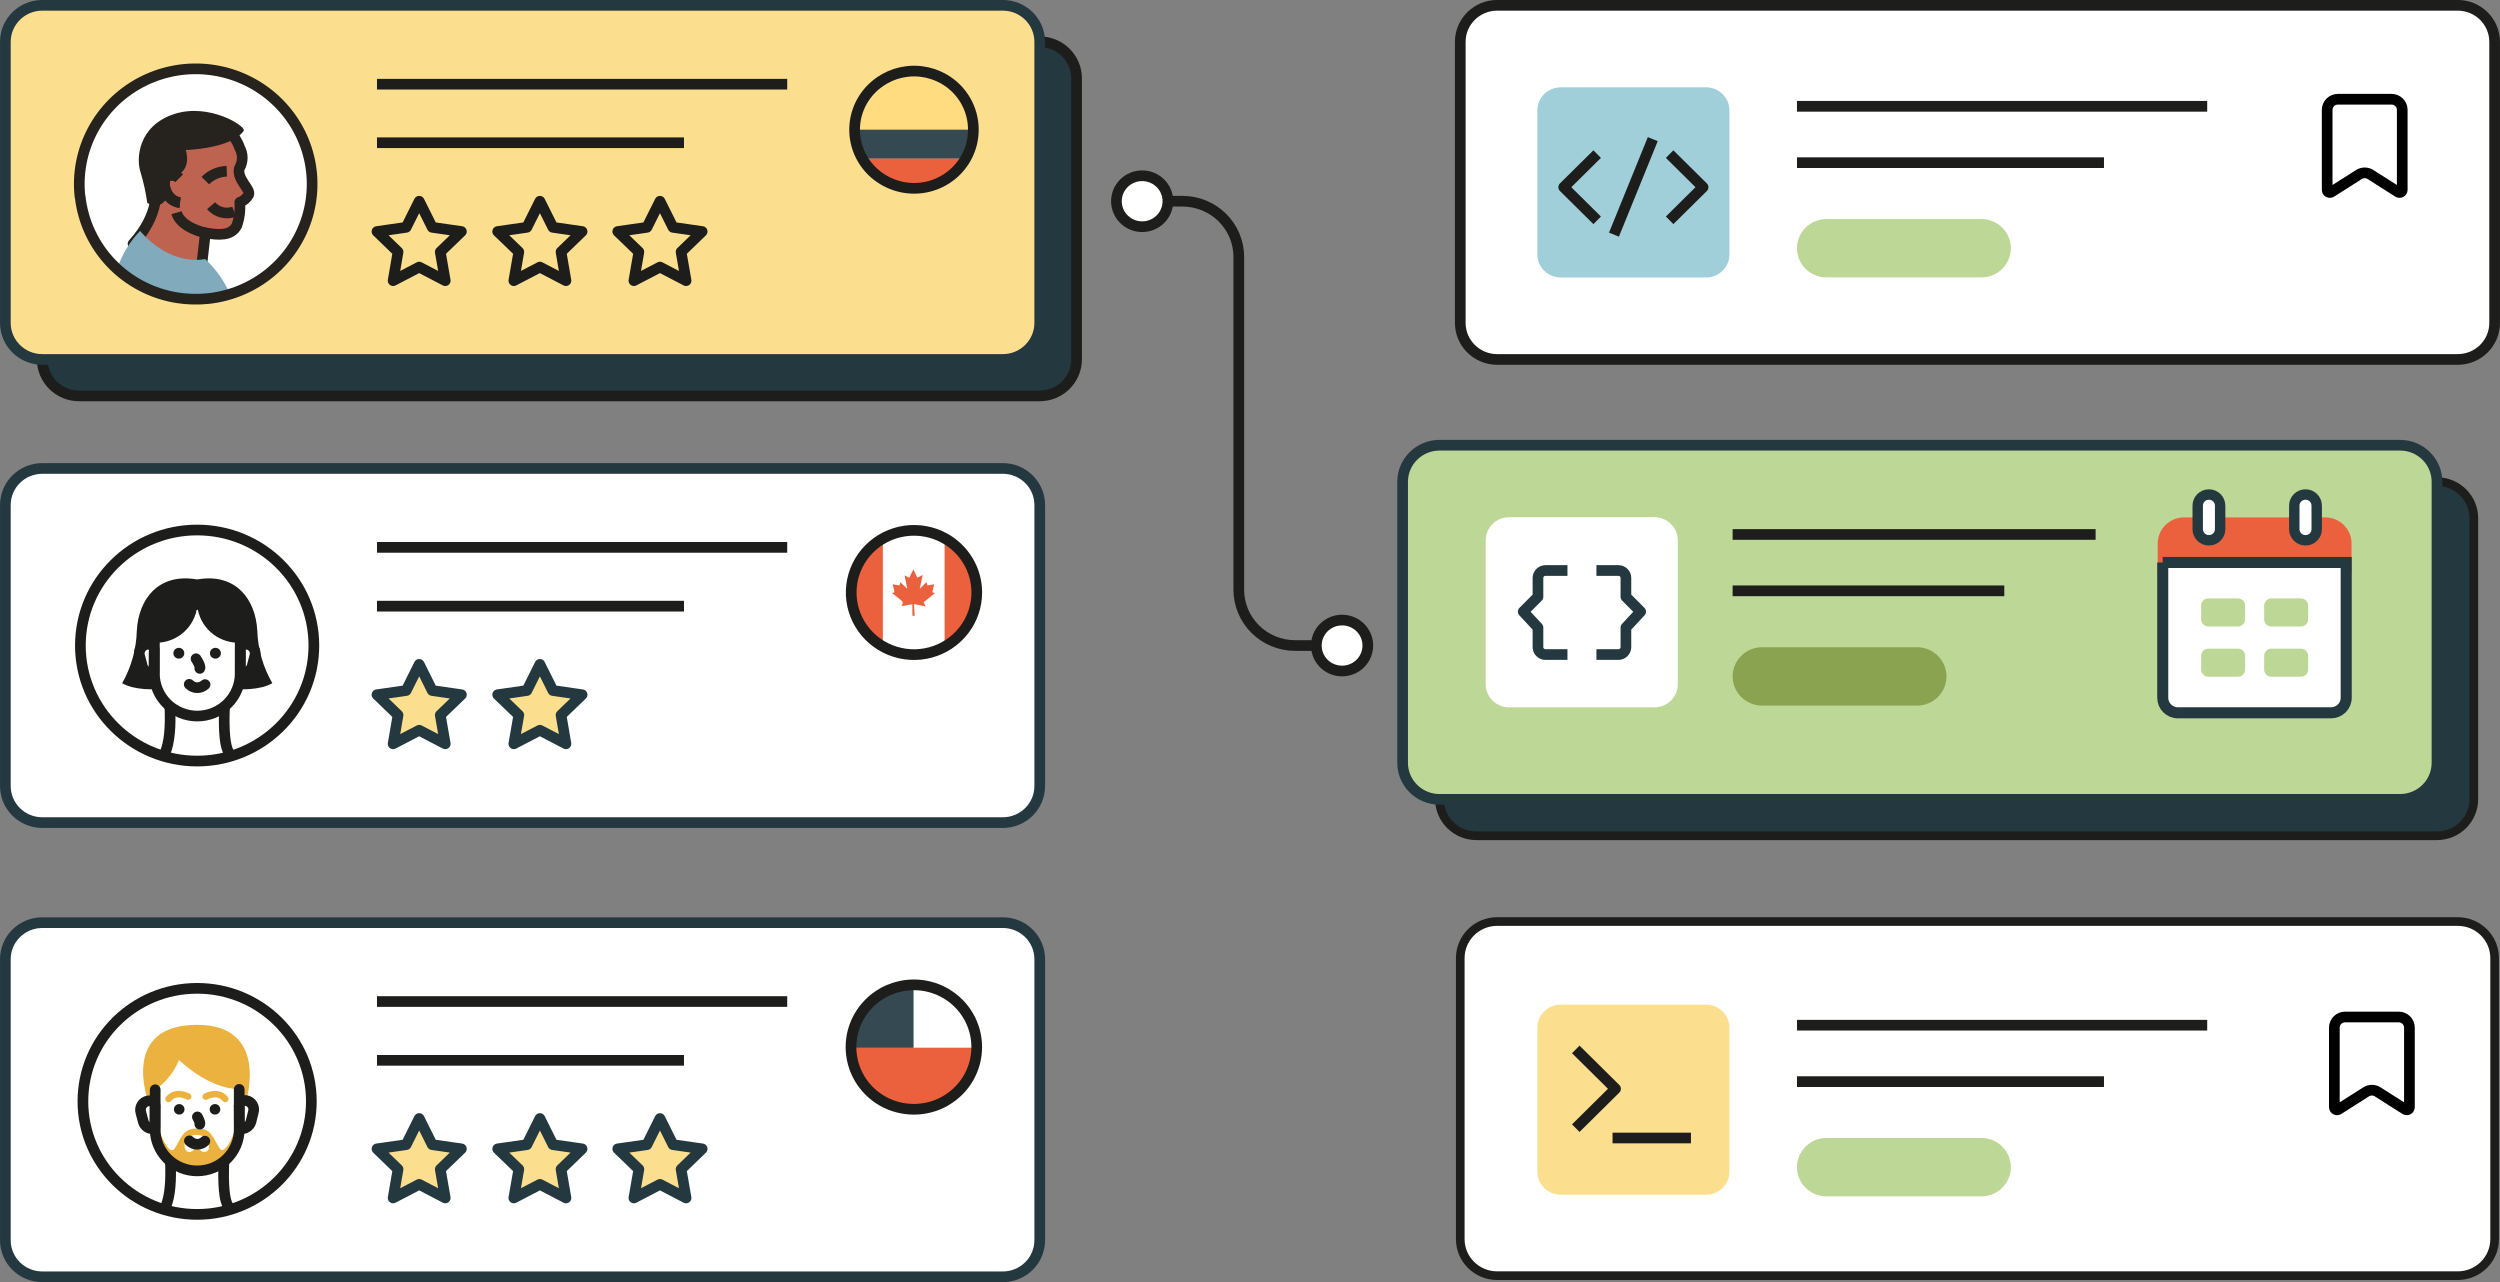 <svg width="468" height="240" viewBox="0 0 468 240" fill="none" xmlns="http://www.w3.org/2000/svg">
<rect x="0" y="0" width="468" height="240" fill="#808080" stroke="none"/>
<g clip-path="url(#clip0_1004_28185)">
<path d="M194.618 7.818H14.817C10.997 7.818 7.9 10.882 7.9 14.662V67.272C7.9 71.052 10.997 74.116 14.817 74.116H194.618C198.438 74.116 201.535 71.052 201.535 67.272V14.662C201.535 10.882 198.438 7.818 194.618 7.818Z" fill="#24383F" stroke="#1D1D1B" stroke-width="2" stroke-linejoin="round"/>
<path d="M456.185 90.159H276.383C272.563 90.159 269.467 93.223 269.467 97.003V149.613C269.467 153.393 272.563 156.457 276.383 156.457H456.185C460.005 156.457 463.102 153.393 463.102 149.613V97.003C463.102 93.223 460.005 90.159 456.185 90.159Z" fill="#24383F" stroke="#1D1D1B" stroke-width="1.62" stroke-linejoin="round"/>
<path d="M187.722 0.993H7.921C4.101 0.993 1.004 4.058 1.004 7.838V60.447C1.004 64.227 4.101 67.291 7.921 67.291H187.722C191.542 67.291 194.639 64.227 194.639 60.447V7.838C194.639 4.058 191.542 0.993 187.722 0.993Z" fill="#FBDF8F" stroke="#24383F" stroke-width="2" stroke-miterlimit="10"/>
<path d="M460.08 0.993H280.278C276.458 0.993 273.361 4.058 273.361 7.838V60.447C273.361 64.227 276.458 67.291 280.278 67.291H460.08C463.899 67.291 466.996 64.227 466.996 60.447V7.838C466.996 4.058 463.899 0.993 460.08 0.993Z" fill="white" stroke="#1D1D1B" stroke-width="2" stroke-linejoin="round"/>
<path d="M449.288 83.344H269.487C265.667 83.344 262.57 86.409 262.57 90.189V142.798C262.57 146.578 265.667 149.642 269.487 149.642H449.288C453.108 149.642 456.205 146.578 456.205 142.798V90.189C456.205 86.409 453.108 83.344 449.288 83.344Z" fill="#BDD796" stroke="#24383F" stroke-width="2" stroke-miterlimit="10"/>
<path d="M460.08 172.51H280.278C276.458 172.51 273.361 175.574 273.361 179.354V231.964C273.361 235.744 276.458 238.808 280.278 238.808H460.08C463.899 238.808 466.996 235.744 466.996 231.964V179.354C466.996 175.574 463.899 172.51 460.08 172.51Z" fill="white" stroke="#1D1D1B" stroke-width="1.62" stroke-linejoin="round"/>
<path d="M36.902 54.983C48.533 54.983 57.963 45.653 57.963 34.142C57.963 22.632 48.533 13.301 36.902 13.301C25.27 13.301 15.841 22.632 15.841 34.142C15.841 45.653 25.27 54.983 36.902 54.983Z" fill="white" stroke="#1D1D1B" stroke-width="1.62" stroke-linejoin="round"/>
<path d="M70.571 15.765H147.367" stroke="#1D1D1B" stroke-width="2" stroke-linejoin="round"/>
<path d="M70.571 26.722H128.042" stroke="#1D1D1B" stroke-width="2" stroke-linejoin="round"/>
<path d="M181.88 24.268C181.879 26.388 181.247 28.461 180.063 30.228C178.915 31.884 177.317 33.185 175.453 33.98C173.59 34.776 171.537 35.034 169.532 34.724C167.527 34.415 165.651 33.551 164.121 32.232C162.591 30.912 161.469 29.192 160.884 27.268C160.3 25.345 160.277 23.298 160.819 21.362C161.36 19.427 162.443 17.682 163.944 16.33C165.444 14.978 167.3 14.073 169.298 13.72C171.296 13.367 173.354 13.58 175.234 14.334C176.551 14.869 177.746 15.659 178.748 16.659C179.758 17.648 180.554 18.831 181.087 20.136C181.627 21.447 181.896 22.852 181.88 24.268Z" fill="#FFDC80"/>
<path d="M181.88 24.278C181.888 26.19 181.371 28.068 180.384 29.712H161.762C160.779 28.067 160.262 26.189 160.267 24.278H181.88Z" fill="#344951"/>
<path d="M180.383 29.712C179.432 31.319 178.072 32.652 176.438 33.578C174.805 34.505 172.955 34.992 171.073 34.992C169.19 34.992 167.34 34.505 165.707 33.578C164.074 32.652 162.713 31.319 161.762 29.712H180.383Z" fill="#EB613E"/>
<path d="M182.211 24.278C182.216 26.193 181.712 28.075 180.75 29.737C179.788 31.398 178.402 32.781 176.73 33.745C176.682 33.778 176.632 33.808 176.579 33.834C174.913 34.766 173.032 35.255 171.118 35.255C169.205 35.255 167.324 34.766 165.657 33.834L165.517 33.755C163.834 32.797 162.436 31.417 161.464 29.754C160.492 28.091 159.98 26.204 159.98 24.283C159.98 22.362 160.492 20.475 161.464 18.812C162.436 17.149 163.834 15.769 165.517 14.811L165.657 14.722C166.917 14.015 168.306 13.563 169.743 13.391C170.656 13.271 171.581 13.271 172.494 13.391C173.93 13.568 175.318 14.02 176.579 14.722L176.73 14.811C178.402 15.776 179.788 17.158 180.75 18.819C181.712 20.481 182.216 22.363 182.211 24.278V24.278Z" stroke="#1D1D1B" stroke-width="2" stroke-linejoin="round"/>
<path d="M78.472 37.669L80.911 42.556L86.372 43.341L82.417 47.156L83.35 52.54L78.472 49.997L73.593 52.54L74.516 47.156L70.571 43.341L76.032 42.556L78.472 37.669Z" stroke="#1D1D1B" stroke-width="2" stroke-linejoin="round"/>
<path d="M101.068 37.669L103.508 42.556L108.969 43.341L105.024 47.156L105.947 52.54L101.068 49.997L96.19 52.54L97.123 47.156L93.168 43.341L98.629 42.556L101.068 37.669Z" stroke="#1D1D1B" stroke-width="2" stroke-linejoin="round"/>
<path d="M123.545 37.669L125.984 42.556L131.445 43.341L127.5 47.156L128.434 52.54L123.545 49.997L118.666 52.54L119.6 47.156L115.645 43.341L121.106 42.556L123.545 37.669Z" stroke="#1D1D1B" stroke-width="2" stroke-linejoin="round"/>
<path d="M210.319 37.669H221.362C224.157 37.669 226.838 38.768 228.815 40.724C230.792 42.68 231.902 45.333 231.902 48.099V110.414C231.905 113.179 233.016 115.831 234.993 117.787C236.969 119.742 239.648 120.842 242.443 120.844H254.098" stroke="#1D1D1B" stroke-width="2" stroke-linejoin="round"/>
<path d="M309.712 96.825H282.497C280.08 96.825 278.12 98.764 278.12 101.156V128.086C278.12 130.478 280.08 132.417 282.497 132.417H309.712C312.129 132.417 314.089 130.478 314.089 128.086V101.156C314.089 98.764 312.129 96.825 309.712 96.825Z" fill="white"/>
<path d="M319.379 188.066H292.164C289.747 188.066 287.787 190.005 287.787 192.397V219.328C287.787 221.72 289.747 223.659 292.164 223.659H319.379C321.796 223.659 323.755 221.72 323.755 219.328V192.397C323.755 190.005 321.796 188.066 319.379 188.066Z" fill="#FBDF8F"/>
<path d="M319.379 16.351H292.164C289.747 16.351 287.787 18.29 287.787 20.682V47.613C287.787 50.005 289.747 51.944 292.164 51.944H319.379C321.796 51.944 323.755 50.005 323.755 47.613V20.682C323.755 18.29 321.796 16.351 319.379 16.351Z" fill="#A0CFDA"/>
<path d="M187.722 87.695H7.921C4.101 87.695 1.004 90.76 1.004 94.54V147.149C1.004 150.929 4.101 153.993 7.921 153.993H187.722C191.542 153.993 194.639 150.929 194.639 147.149V94.54C194.639 90.76 191.542 87.695 187.722 87.695Z" fill="white" stroke="#24383F" stroke-width="2" stroke-miterlimit="10"/>
<path d="M36.902 141.686C48.533 141.686 57.963 132.355 57.963 120.844C57.963 109.334 48.533 100.003 36.902 100.003C25.27 100.003 15.841 109.334 15.841 120.844C15.841 132.355 25.27 141.686 36.902 141.686Z" fill="white" stroke="#1D1D1B" stroke-width="1.62" stroke-linejoin="round"/>
<path d="M70.571 102.467H147.367" stroke="#1D1D1B" stroke-width="2" stroke-linejoin="round"/>
<path d="M70.571 113.474H128.042" stroke="#1D1D1B" stroke-width="2" stroke-linejoin="round"/>
<path d="M181.88 110.97C181.889 113.09 181.26 115.165 180.073 116.931C178.887 118.697 177.197 120.073 175.218 120.886C173.239 121.698 171.06 121.91 168.959 121.494C166.858 121.078 164.93 120.053 163.419 118.55C161.673 116.787 160.593 114.483 160.361 112.025C160.13 109.567 160.76 107.106 162.146 105.054C163.532 103.001 165.59 101.484 167.973 100.756C170.357 100.028 172.921 100.134 175.234 101.056C176.551 101.591 177.746 102.381 178.748 103.381C179.758 104.37 180.554 105.553 181.087 106.858C181.624 108.163 181.894 109.561 181.88 110.97Z" fill="#FFDC80"/>
<path d="M181.88 110.98C181.888 112.892 181.371 114.771 180.384 116.414H161.762C160.779 114.769 160.262 112.892 160.267 110.98H181.88Z" fill="#344951"/>
<path d="M180.383 116.414C179.432 118.021 178.072 119.354 176.438 120.28C174.805 121.207 172.955 121.694 171.073 121.694C169.19 121.694 167.34 121.207 165.707 120.28C164.074 119.354 162.713 118.021 161.762 116.414H180.383Z" fill="#EB613E"/>
<path d="M182.211 110.98C182.216 112.895 181.712 114.777 180.75 116.439C179.788 118.1 178.402 119.483 176.73 120.447L176.579 120.536C174.913 121.468 173.032 121.957 171.118 121.957C169.205 121.957 167.324 121.468 165.657 120.536L165.517 120.457C163.834 119.499 162.436 118.119 161.464 116.456C160.492 114.793 159.98 112.906 159.98 110.985C159.98 109.064 160.492 107.177 161.464 105.514C162.436 103.851 163.834 102.471 165.517 101.513L165.657 101.424C166.917 100.717 168.306 100.265 169.743 100.093C170.656 99.973 171.581 99.973 172.494 100.093C173.93 100.27 175.318 100.722 176.579 101.424L176.73 101.513C178.402 102.478 179.788 103.86 180.75 105.521C181.712 107.183 182.216 109.065 182.211 110.98V110.98Z" stroke="#1D1D1B" stroke-width="2" stroke-linejoin="round"/>
<path d="M78.472 124.371L80.911 129.268L86.372 130.053L82.417 133.858L83.35 139.242L78.472 136.699L73.593 139.242L74.516 133.858L70.571 130.053L76.032 129.268L78.472 124.371Z" fill="#FBDF8F" stroke="#24383F" stroke-width="2" stroke-linejoin="round"/>
<path d="M101.068 124.371L103.508 129.268L108.969 130.053L105.024 133.858L105.947 139.242L101.068 136.699L96.19 139.242L97.123 133.858L93.168 130.053L98.629 129.268L101.068 124.371Z" fill="#FBDF8F" stroke="#24383F" stroke-width="2" stroke-linejoin="round"/>
<path d="M187.722 172.719H7.921C4.101 172.719 1.004 175.783 1.004 179.563V232.172C1.004 235.952 4.101 239.017 7.921 239.017H187.722C191.542 239.017 194.639 235.952 194.639 232.172V179.563C194.639 175.783 191.542 172.719 187.722 172.719Z" fill="white" stroke="#24383F" stroke-width="2" stroke-miterlimit="10"/>
<path d="M36.902 226.699C48.533 226.699 57.963 217.368 57.963 205.858C57.963 194.347 48.533 185.017 36.902 185.017C25.27 185.017 15.841 194.347 15.841 205.858C15.841 217.368 25.27 226.699 36.902 226.699Z" fill="white" stroke="#1D1D1B" stroke-width="1.62" stroke-linejoin="round"/>
<path d="M70.571 187.49H147.367" stroke="#1D1D1B" stroke-width="2" stroke-linejoin="round"/>
<path d="M70.571 198.497H128.042" stroke="#1D1D1B" stroke-width="2" stroke-linejoin="round"/>
<path d="M181.879 195.993C181.888 198.118 181.258 200.196 180.069 201.965C178.88 203.734 177.187 205.113 175.204 205.927C172.719 206.947 169.94 207.014 167.407 206.116C164.875 205.218 162.772 203.42 161.507 201.07C160.242 198.721 159.907 195.99 160.567 193.41C161.226 190.829 162.833 188.584 165.075 187.112C166.86 185.939 168.955 185.314 171.098 185.314C172.519 185.305 173.928 185.575 175.243 186.109C176.558 186.642 177.752 187.429 178.757 188.424C179.768 189.417 180.564 190.603 181.096 191.91C181.627 193.207 181.893 194.595 181.879 195.993Z" fill="#FFDC80"/>
<path d="M181.88 196.003C181.886 197.915 181.369 199.793 180.384 201.437H161.762C160.782 199.791 160.265 197.914 160.267 196.003H181.88Z" fill="#344951"/>
<path d="M180.383 201.437C179.432 203.044 178.072 204.377 176.438 205.303C174.805 206.23 172.955 206.717 171.073 206.717C169.19 206.717 167.34 206.23 165.707 205.303C164.074 204.377 162.713 203.044 161.762 201.437H180.383Z" fill="#EB613E"/>
<path d="M182.211 196.003C182.216 197.918 181.712 199.801 180.75 201.462C179.788 203.124 178.402 204.506 176.73 205.47L176.579 205.559C174.913 206.491 173.032 206.98 171.118 206.98C169.205 206.98 167.324 206.491 165.657 205.559L165.517 205.47C163.834 204.512 162.436 203.132 161.464 201.469C160.492 199.806 159.98 197.919 159.98 195.998C159.98 194.077 160.492 192.19 161.464 190.527C162.436 188.864 163.834 187.484 165.517 186.526L165.657 186.447C166.916 185.737 168.305 185.282 169.743 185.106C170.657 185 171.58 185 172.494 185.106C173.932 185.282 175.32 185.737 176.579 186.447L176.73 186.536C178.402 187.501 179.788 188.883 180.75 190.544C181.712 192.206 182.216 194.088 182.211 196.003V196.003Z" stroke="#1D1D1B" stroke-width="2" stroke-linejoin="round"/>
<path d="M78.472 209.384L80.911 214.281L86.372 215.066L82.417 218.881L83.35 224.255L78.472 221.712L73.593 224.255L74.516 218.881L70.571 215.066L76.032 214.281L78.472 209.384Z" fill="#FBDF8F" stroke="#24383F" stroke-width="2" stroke-linejoin="round"/>
<path d="M101.068 209.384L103.508 214.281L108.969 215.066L105.024 218.881L105.947 224.255L101.068 221.712L96.19 224.255L97.123 218.881L93.168 215.066L98.629 214.281L101.068 209.384Z" fill="#FBDF8F" stroke="#24383F" stroke-width="2" stroke-linejoin="round"/>
<path d="M123.545 209.384L125.984 214.281L131.445 215.066L127.5 218.881L128.434 224.255L123.545 221.712L118.666 224.255L119.6 218.881L115.645 215.066L121.106 214.281L123.545 209.384Z" fill="#FBDF8F" stroke="#24383F" stroke-width="2" stroke-linejoin="round"/>
<path d="M336.394 19.898H413.189" stroke="#1D1D1B" stroke-width="2" stroke-linejoin="round"/>
<path d="M336.394 30.447H393.865" stroke="#1D1D1B" stroke-width="2" stroke-linejoin="round"/>
<path d="M370.906 41.007H341.915C338.865 41.007 336.394 43.453 336.394 46.47C336.394 49.488 338.865 51.934 341.915 51.934H370.906C373.956 51.934 376.428 49.488 376.428 46.47C376.428 43.453 373.956 41.007 370.906 41.007Z" fill="#BDD796"/>
<path d="M324.348 100.053H392.299" stroke="#1D1D1B" stroke-width="2" stroke-linejoin="round"/>
<path d="M324.348 110.603H375.203" stroke="#1D1D1B" stroke-width="2" stroke-linejoin="round"/>
<path d="M358.86 121.162H329.869C326.82 121.162 324.348 123.608 324.348 126.626C324.348 129.643 326.82 132.09 329.869 132.09H358.86C361.91 132.09 364.382 129.643 364.382 126.626C364.382 123.608 361.91 121.162 358.86 121.162Z" fill="#89A350"/>
<path d="M336.394 191.92H413.189" stroke="#1D1D1B" stroke-width="2" stroke-linejoin="round"/>
<path d="M336.394 202.48H393.865" stroke="#1D1D1B" stroke-width="2" stroke-linejoin="round"/>
<path d="M370.906 213.03H341.915C338.865 213.03 336.394 215.476 336.394 218.493C336.394 221.511 338.865 223.957 341.915 223.957H370.906C373.956 223.957 376.428 221.511 376.428 218.493C376.428 215.476 373.956 213.03 370.906 213.03Z" fill="#BDD796"/>
<path d="M408.863 96.854H435.274C436.584 96.854 437.841 97.369 438.767 98.286C439.693 99.202 440.213 100.445 440.213 101.742V107.493H403.924V101.742C403.924 100.445 404.444 99.202 405.37 98.286C406.297 97.369 407.553 96.854 408.863 96.854Z" fill="#EB613E"/>
<path d="M36.772 227.335C48.581 227.335 58.154 217.861 58.154 206.176C58.154 194.49 48.581 185.017 36.772 185.017C24.963 185.017 15.39 194.49 15.39 206.176C15.39 217.861 24.963 227.335 36.772 227.335Z" fill="white"/>
<path d="M36.902 142.47C48.972 142.47 58.756 132.788 58.756 120.844C58.756 108.901 48.972 99.219 36.902 99.219C24.832 99.219 15.048 108.901 15.048 120.844C15.048 132.788 24.832 142.47 36.902 142.47Z" fill="white"/>
<path d="M44.28 210.814C44.22 211.053 42.272 216.646 41.118 214.967C39.963 213.288 39.722 211.242 36.962 211.242H36.841C34.081 211.242 33.83 213.357 32.685 215.016C31.541 216.675 29.573 211.103 29.513 210.864C29.513 210.864 28.509 215.424 31.802 217.679C33.252 218.745 35.015 219.31 36.821 219.288H36.922C38.728 219.31 40.491 218.745 41.941 217.679C45.344 215.374 44.28 210.814 44.28 210.814ZM38.257 215.642C38.023 215.647 37.795 215.572 37.612 215.429C37.429 215.285 37.302 215.083 37.253 214.857C37.247 214.755 37.247 214.652 37.253 214.55C36.985 214.609 36.708 214.609 36.44 214.55C36.44 214.55 36.44 214.778 36.44 214.867C36.391 215.093 36.264 215.295 36.081 215.439C35.897 215.582 35.669 215.657 35.436 215.652C34.753 215.652 34.532 214.977 34.532 214.271C34.532 213.139 35.536 212.463 36.821 212.463C38.106 212.463 39.12 213.139 39.12 214.271C39.2 214.967 38.99 215.642 38.287 215.642H38.257Z" fill="#ECB23F"/>
<path d="M50.986 127.897C48.507 129.318 44.521 129.01 44.521 129.01L45.084 126.09L46.941 125.374C47.344 124.232 47.62 123.049 47.764 121.848C47.764 120.854 45.084 120.308 45.084 120.308C43.23 120.413 41.399 119.857 39.925 118.739C38.452 117.621 37.432 116.017 37.053 114.219L36.932 114.139L36.802 114.219C36.422 116.017 35.403 117.621 33.929 118.739C32.455 119.857 30.625 120.413 28.771 120.308C28.771 120.308 26.111 120.854 26.091 121.848C26.235 123.049 26.511 124.232 26.914 125.374L28.771 126.09L29.323 129.01C29.323 129.01 25.308 129.318 22.868 127.897C24.576 124.899 25.517 121.533 25.609 118.093C25.92 112.013 29.785 107.265 36.762 108.457H36.892H37.013C43.989 107.265 47.854 112.013 48.166 118.093C48.281 121.54 49.25 124.907 50.986 127.897Z" fill="#1D1D1B"/>
<path d="M33.498 198.447C33.498 198.338 38.678 203.742 44.782 203.911V206.186C44.976 206.066 45.195 205.99 45.422 205.965C45.65 205.939 45.88 205.963 46.097 206.037C46.097 206.037 50.454 191.851 36.901 191.851C22.486 191.851 27.706 206.037 27.706 206.037L29.051 206.186V204C31.056 202.625 32.604 200.693 33.498 198.447Z" fill="#ECB23F"/>
<path d="M42.012 132.556C41.871 136.719 42.072 139.848 42.925 140.99" stroke="#1D1D1B" stroke-width="2" stroke-linecap="round" stroke-linejoin="round"/>
<path d="M30.889 140.99C31.782 138.864 31.943 135.855 31.812 132.507" stroke="#1D1D1B" stroke-width="2" stroke-linecap="round" stroke-linejoin="round"/>
<path d="M33.479 123.298C34.044 123.298 34.503 122.845 34.503 122.285C34.503 121.725 34.044 121.272 33.479 121.272C32.913 121.272 32.455 121.725 32.455 122.285C32.455 122.845 32.913 123.298 33.479 123.298Z" fill="#1D1D1B"/>
<path d="M40.325 123.298C40.89 123.298 41.349 122.845 41.349 122.285C41.349 121.725 40.89 121.272 40.325 121.272C39.759 121.272 39.301 121.725 39.301 122.285C39.301 122.845 39.759 123.298 40.325 123.298Z" fill="#1D1D1B"/>
<path d="M35.426 128.106C35.812 128.5 36.341 128.727 36.896 128.736C37.451 128.745 37.987 128.537 38.387 128.156" stroke="#1D1D1B" stroke-width="2" stroke-linecap="round" stroke-linejoin="round"/>
<path d="M36.701 123.318C36.701 123.318 37.645 124.729 37.404 125.126" stroke="#1D1D1B" stroke-width="2" stroke-linecap="round" stroke-linejoin="round"/>
<path d="M28.831 125.96C28.357 126.071 27.858 125.993 27.443 125.742C27.027 125.49 26.729 125.087 26.612 124.619L26.151 122.831C26.077 122.598 26.054 122.351 26.084 122.108C26.114 121.865 26.196 121.631 26.324 121.422C26.452 121.212 26.623 121.032 26.827 120.893C27.031 120.754 27.262 120.66 27.506 120.616V120.616C27.691 120.579 27.883 120.589 28.064 120.643C28.245 120.698 28.409 120.796 28.543 120.929C28.676 121.062 28.774 121.225 28.828 121.404C28.881 121.584 28.889 121.774 28.851 121.957L28.831 125.96Z" stroke="#1D1D1B" stroke-width="2" stroke-linecap="round" stroke-linejoin="round"/>
<path d="M44.983 125.96C45.219 126.018 45.464 126.029 45.704 125.993C45.945 125.957 46.175 125.874 46.383 125.75C46.591 125.625 46.772 125.461 46.916 125.267C47.06 125.073 47.164 124.853 47.221 124.619L47.693 122.831C47.767 122.598 47.789 122.351 47.76 122.108C47.73 121.865 47.648 121.631 47.52 121.422C47.392 121.212 47.22 121.032 47.016 120.893C46.813 120.754 46.581 120.66 46.338 120.616V120.616C46.152 120.579 45.961 120.589 45.78 120.643C45.599 120.698 45.434 120.796 45.301 120.929C45.168 121.062 45.07 121.225 45.016 121.404C44.962 121.584 44.954 121.774 44.993 121.957L44.983 125.96Z" stroke="#1D1D1B" stroke-width="2" stroke-linecap="round" stroke-linejoin="round"/>
<path d="M44.963 118.45V126.099C44.963 128.207 44.117 130.228 42.611 131.719C41.105 133.209 39.062 134.046 36.932 134.046C34.802 134.046 32.76 133.209 31.254 131.719C29.747 130.228 28.901 128.207 28.901 126.099V118.54" stroke="#1D1D1B" stroke-width="2" stroke-linecap="round" stroke-linejoin="round"/>
<path d="M36.902 142.47C48.972 142.47 58.756 132.788 58.756 120.844C58.756 108.901 48.972 99.219 36.902 99.219C24.832 99.219 15.048 108.901 15.048 120.844C15.048 132.788 24.832 142.47 36.902 142.47Z" stroke="#1D1D1B" stroke-width="2" stroke-miterlimit="10" stroke-linecap="round"/>
<path d="M41.901 217.639C41.76 221.702 41.951 224.771 42.784 225.894" stroke="#1D1D1B" stroke-width="2" stroke-linecap="round" stroke-linejoin="round"/>
<path d="M31.02 225.894C31.893 223.808 32.023 220.868 31.913 217.589" stroke="#1D1D1B" stroke-width="2" stroke-linecap="round" stroke-linejoin="round"/>
<path d="M33.548 208.649C34.097 208.649 34.542 208.209 34.542 207.666C34.542 207.122 34.097 206.682 33.548 206.682C33 206.682 32.555 207.122 32.555 207.666C32.555 208.209 33 208.649 33.548 208.649Z" fill="#1D1D1B"/>
<path d="M40.245 208.649C40.794 208.649 41.239 208.209 41.239 207.666C41.239 207.122 40.794 206.682 40.245 206.682C39.696 206.682 39.251 207.122 39.251 207.666C39.251 208.209 39.696 208.649 40.245 208.649Z" fill="#1D1D1B"/>
<path d="M35.456 213.566C35.639 213.762 35.861 213.92 36.107 214.03C36.353 214.139 36.619 214.199 36.889 214.204C37.159 214.21 37.427 214.161 37.678 214.062C37.928 213.963 38.156 213.814 38.347 213.626" stroke="#1D1D1B" stroke-width="2" stroke-linecap="round" stroke-linejoin="round"/>
<path d="M36.952 209.086C36.952 209.086 37.554 210.139 37.404 210.437" stroke="#1D1D1B" stroke-width="2" stroke-linecap="round" stroke-linejoin="round"/>
<path d="M29.001 211.242C28.771 211.299 28.53 211.311 28.295 211.276C28.06 211.242 27.834 211.161 27.63 211.039C27.427 210.917 27.249 210.756 27.109 210.566C26.969 210.375 26.868 210.159 26.813 209.93L26.371 208.262C26.301 208.032 26.28 207.79 26.311 207.551C26.341 207.313 26.422 207.084 26.548 206.879C26.674 206.673 26.842 206.497 27.042 206.36C27.241 206.224 27.468 206.13 27.706 206.086V206.086C27.887 206.051 28.074 206.062 28.251 206.115C28.427 206.169 28.587 206.265 28.717 206.395C28.847 206.524 28.943 206.684 28.996 206.858C29.049 207.033 29.058 207.218 29.021 207.397L29.001 211.242Z" stroke="#1D1D1B" stroke-width="2" stroke-linecap="round" stroke-linejoin="round"/>
<path d="M44.802 211.242C45.032 211.298 45.272 211.309 45.507 211.273C45.742 211.238 45.968 211.157 46.171 211.035C46.374 210.913 46.551 210.753 46.692 210.564C46.832 210.374 46.934 210.159 46.99 209.93L47.422 208.202C47.494 207.973 47.516 207.731 47.487 207.493C47.458 207.255 47.378 207.025 47.253 206.82C47.128 206.614 46.96 206.437 46.761 206.3C46.562 206.164 46.335 206.07 46.097 206.026V206.026C45.916 205.992 45.729 206.002 45.552 206.056C45.376 206.11 45.216 206.206 45.086 206.335C44.956 206.465 44.86 206.624 44.807 206.799C44.754 206.974 44.745 207.159 44.782 207.338L44.802 211.242Z" stroke="#1D1D1B" stroke-width="2" stroke-linecap="round" stroke-linejoin="round"/>
<path d="M29.052 204V211.391C29.048 212.414 29.248 213.428 29.642 214.375C30.035 215.321 30.613 216.182 31.344 216.906C32.074 217.631 32.942 218.206 33.898 218.597C34.853 218.989 35.878 219.19 36.912 219.189C37.945 219.19 38.968 218.99 39.923 218.599C40.878 218.209 41.746 217.636 42.477 216.914C43.208 216.192 43.787 215.334 44.183 214.389C44.579 213.445 44.782 212.433 44.782 211.411V203.93" stroke="#1D1D1B" stroke-width="2" stroke-linecap="round" stroke-linejoin="round"/>
<path d="M36.902 227.335C48.711 227.335 58.284 217.861 58.284 206.176C58.284 194.49 48.711 185.017 36.902 185.017C25.093 185.017 15.52 194.49 15.52 206.176C15.52 217.861 25.093 227.335 36.902 227.335Z" stroke="#1D1D1B" stroke-width="2" stroke-miterlimit="10" stroke-linecap="round"/>
<path d="M38.508 205.282C38.508 205.282 40.797 204 42.172 205.729" stroke="#ECB23F" stroke-width="1.22" stroke-miterlimit="10" stroke-linecap="round"/>
<path d="M35.226 205.282C35.226 205.282 32.927 204 31.552 205.729" stroke="#ECB23F" stroke-width="1.22" stroke-miterlimit="10" stroke-linecap="round"/>
<path d="M14.998 36.765C15.505 41.457 17.554 45.854 20.831 49.282C24.108 52.709 28.431 54.978 33.137 55.738C35.057 56.038 37.007 56.091 38.94 55.897C43.227 55.446 47.283 53.747 50.595 51.014C53.906 48.281 56.324 44.637 57.542 40.544C58.76 36.451 58.724 32.093 57.438 28.02C56.152 23.948 53.674 20.344 50.318 17.665C46.961 14.987 42.877 13.353 38.583 12.972C34.288 12.591 29.976 13.479 26.192 15.524C22.407 17.568 19.321 20.678 17.323 24.459C15.325 28.24 14.505 32.523 14.967 36.765H14.998Z" fill="white"/>
<path d="M14.998 36.765C15.505 41.457 17.554 45.854 20.831 49.282C24.108 52.709 28.431 54.978 33.137 55.738C35.057 56.038 37.007 56.091 38.94 55.897C43.227 55.446 47.283 53.747 50.595 51.014C53.906 48.281 56.324 44.637 57.542 40.544C58.76 36.451 58.724 32.093 57.438 28.02C56.152 23.948 53.674 20.344 50.318 17.665C46.961 14.987 42.877 13.353 38.583 12.972C34.288 12.591 29.976 13.479 26.192 15.524C22.407 17.568 19.321 20.678 17.323 24.459C15.325 28.24 14.505 32.523 14.967 36.765H14.998Z" fill="white"/>
<path d="M24.906 45.656C29.926 50.712 34.423 53.046 37.756 49.699L38.448 43.59C40.948 44.036 43.317 44.176 44.331 42.219C44.817 40.825 45.005 39.347 44.883 37.878C45.589 37.611 46.178 37.108 46.55 36.457C47.001 35.464 44.301 33.556 44.793 31.55L44.853 31.421C45.179 30.844 45.35 30.194 45.35 29.533C45.35 28.872 45.179 28.223 44.853 27.646C44.853 27.646 42.675 19.937 32.275 23.334C32.275 23.334 27.095 24.954 27.757 31.738C27.918 33.358 28.54 33.785 29.142 35.285C29.133 35.265 30.056 39.964 24.906 45.656Z" fill="#BF6351" stroke="#26231E" stroke-width="2" stroke-linejoin="round"/>
<path d="M42.453 32.056C40.937 32.104 39.498 32.73 38.438 33.805" stroke="#26231E" stroke-width="2" stroke-linejoin="round"/>
<path d="M43.838 39.636C43.087 39.91 42.269 39.949 41.494 39.746C40.72 39.543 40.028 39.109 39.512 38.503" stroke="#26231E" stroke-width="2" stroke-linejoin="round"/>
<path d="M38.448 43.589C38.448 43.589 33.89 42.705 33.037 39.815L38.448 43.589Z" fill="#BE6351"/>
<path d="M38.448 43.589C38.448 43.589 33.89 42.705 33.037 39.815" stroke="#26231E" stroke-width="2" stroke-linejoin="round"/>
<path d="M33.519 33.348C33.233 33.062 32.862 32.875 32.46 32.816C32.058 32.757 31.648 32.828 31.29 33.02C30.156 33.735 30.879 37.619 33.7 37.927" fill="#BF6351"/>
<path d="M33.519 33.348C33.233 33.062 32.862 32.875 32.46 32.816C32.058 32.757 31.648 32.828 31.29 33.02C30.156 33.735 30.879 37.619 33.7 37.927" stroke="#26231E" stroke-width="2" stroke-linejoin="round"/>
<path d="M33.519 33.348C33.233 33.062 32.862 32.875 32.46 32.816C32.058 32.757 31.648 32.828 31.29 33.02C30.156 33.735 30.879 37.619 33.7 37.927" stroke="#26231E" stroke-width="2" stroke-linejoin="round"/>
<path d="M43.056 55.053C41.977 52.57 40.391 50.335 38.398 48.487C38.398 48.487 32.214 50.106 26.221 43.232C24.276 45.246 22.811 47.666 21.935 50.315C21.935 50.315 29.624 58.917 43.056 55.053Z" fill="#81AABD"/>
<path d="M14.998 36.765C15.505 41.457 17.554 45.854 20.831 49.282C24.108 52.709 28.431 54.978 33.137 55.738C35.057 56.038 37.007 56.091 38.94 55.897C43.227 55.446 47.283 53.747 50.595 51.014C53.906 48.281 56.324 44.637 57.542 40.544C58.76 36.451 58.724 32.093 57.438 28.02C56.152 23.948 53.674 20.344 50.318 17.665C46.961 14.987 42.877 13.353 38.583 12.972C34.288 12.591 29.976 13.479 26.192 15.524C22.407 17.568 19.321 20.678 17.323 24.459C15.325 28.24 14.505 32.523 14.967 36.765H14.998Z" stroke="#26231E" stroke-width="2" stroke-linejoin="round"/>
<path d="M45.626 24.487C46.168 23.692 39.201 19.172 32.576 21.358C25.95 23.543 25.388 29.593 26.342 32.354C26.892 34.178 27.298 36.041 27.556 37.927C27.556 37.927 29.564 39.705 31.331 37.023C31.331 37.023 28.49 31.57 32.646 33.05C36.129 31.828 34.764 28.083 34.764 28.083C34.764 28.083 43.307 27.864 45.626 24.487Z" fill="#26231E"/>
<path d="M404.857 105.298H439.21V130.629C439.21 131.375 438.91 132.09 438.377 132.617C437.845 133.144 437.122 133.44 436.369 133.44H407.708C406.955 133.44 406.232 133.144 405.7 132.617C405.167 132.09 404.867 131.375 404.867 130.629V105.298H404.857Z" fill="white" stroke="#24383F" stroke-width="2.07" stroke-miterlimit="10"/>
<path d="M433.688 94.649C433.688 93.502 432.749 92.573 431.59 92.573C430.432 92.573 429.492 93.502 429.492 94.649V99.069C429.492 100.216 430.432 101.146 431.59 101.146C432.749 101.146 433.688 100.216 433.688 99.069V94.649Z" fill="white" stroke="#24383F" stroke-width="1.95" stroke-miterlimit="10"/>
<path d="M415.608 94.649C415.608 93.502 414.669 92.573 413.51 92.573C412.351 92.573 411.412 93.502 411.412 94.649V99.069C411.412 100.216 412.351 101.146 413.51 101.146C414.669 101.146 415.608 100.216 415.608 99.069V94.649Z" fill="white" stroke="#24383F" stroke-width="1.95" stroke-miterlimit="10"/>
<path d="M430.737 112.023H425.196C424.453 112.023 423.851 112.619 423.851 113.354V115.947C423.851 116.682 424.453 117.278 425.196 117.278H430.737C431.48 117.278 432.082 116.682 432.082 115.947V113.354C432.082 112.619 431.48 112.023 430.737 112.023Z" fill="#BDD796"/>
<path d="M418.941 112.023H413.4C412.657 112.023 412.055 112.619 412.055 113.354V115.947C412.055 116.682 412.657 117.278 413.4 117.278H418.941C419.684 117.278 420.286 116.682 420.286 115.947V113.354C420.286 112.619 419.684 112.023 418.941 112.023Z" fill="#BDD796"/>
<path d="M430.737 121.43H425.196C424.453 121.43 423.851 122.026 423.851 122.762V125.354C423.851 126.089 424.453 126.685 425.196 126.685H430.737C431.48 126.685 432.082 126.089 432.082 125.354V122.762C432.082 122.026 431.48 121.43 430.737 121.43Z" fill="#BDD796"/>
<path d="M418.941 121.43H413.4C412.657 121.43 412.055 122.026 412.055 122.762V125.354C412.055 126.089 412.657 126.685 413.4 126.685H418.941C419.684 126.685 420.286 126.089 420.286 125.354V122.762C420.286 122.026 419.684 121.43 418.941 121.43Z" fill="#BDD796"/>
<path d="M251.237 125.613C253.898 125.613 256.055 123.478 256.055 120.844C256.055 118.211 253.898 116.076 251.237 116.076C248.575 116.076 246.418 118.211 246.418 120.844C246.418 123.478 248.575 125.613 251.237 125.613Z" fill="white" stroke="#1D1D1B" stroke-width="2" stroke-linejoin="round"/>
<path d="M213.813 42.437C216.474 42.437 218.631 40.302 218.631 37.669C218.631 35.035 216.474 32.901 213.813 32.901C211.151 32.901 208.994 35.035 208.994 37.669C208.994 40.302 211.151 42.437 213.813 42.437Z" fill="white" stroke="#1D1D1B" stroke-width="2" stroke-linejoin="round"/>
<path d="M436.99 192.368C436.99 191.841 437.202 191.335 437.578 190.963C437.955 190.59 438.465 190.381 438.998 190.381H449.037C449.569 190.381 450.08 190.59 450.456 190.963C450.833 191.335 451.044 191.841 451.044 192.368V207.268C451.044 207.357 451.02 207.445 450.974 207.521C450.928 207.598 450.862 207.661 450.783 207.703C450.704 207.746 450.614 207.767 450.525 207.764C450.435 207.761 450.347 207.734 450.271 207.685L445.101 204.397C444.778 204.192 444.402 204.083 444.017 204.083C443.633 204.083 443.257 204.192 442.933 204.397L437.763 207.685C437.687 207.734 437.6 207.761 437.51 207.764C437.42 207.767 437.331 207.746 437.252 207.703C437.173 207.661 437.107 207.598 437.061 207.521C437.015 207.445 436.99 207.357 436.99 207.268V192.368Z" stroke="black" stroke-width="2"/>
<path d="M435.646 20.563C435.646 20.036 435.857 19.531 436.234 19.158C436.61 18.785 437.121 18.576 437.653 18.576H447.692C448.224 18.576 448.735 18.785 449.112 19.158C449.488 19.531 449.7 20.036 449.7 20.563V35.543C449.699 35.632 449.675 35.72 449.629 35.796C449.583 35.873 449.517 35.936 449.438 35.978C449.359 36.021 449.27 36.042 449.18 36.039C449.09 36.035 449.002 36.008 448.927 35.96L443.757 32.672C443.433 32.467 443.057 32.358 442.673 32.358C442.288 32.358 441.912 32.467 441.588 32.672L436.419 35.96C436.343 36.008 436.255 36.035 436.165 36.039C436.075 36.042 435.986 36.021 435.907 35.978C435.828 35.936 435.762 35.873 435.716 35.796C435.67 35.72 435.646 35.632 435.646 35.543V20.563Z" stroke="black" stroke-width="2"/>
<path d="M298.85 122.533H302.975C303.346 122.531 303.701 122.383 303.963 122.122C304.224 121.862 304.371 121.51 304.371 121.142V117.477L307.131 114.497L304.371 111.725V108.189C304.371 107.822 304.224 107.469 303.963 107.209C303.701 106.948 303.346 106.801 302.975 106.798H298.85" stroke="#24383F" stroke-width="2" stroke-linejoin="round"/>
<path d="M293.428 122.533H289.313C288.94 122.533 288.582 122.387 288.319 122.126C288.055 121.865 287.907 121.511 287.907 121.142V117.477L285.146 114.497L287.907 111.725V108.189C287.907 107.82 288.055 107.466 288.319 107.205C288.582 106.945 288.94 106.798 289.313 106.798H293.428" stroke="#24383F" stroke-width="2" stroke-linejoin="round"/>
<path d="M294.984 196.45L302.433 203.821L294.984 211.192" stroke="#1D1D1B" stroke-width="2" stroke-linejoin="round"/>
<path d="M301.871 213.03H316.548" stroke="#1D1D1B" stroke-width="2" stroke-linejoin="round"/>
<path d="M312.552 28.848L318.816 35.046L312.552 41.245" stroke="#1D1D1B" stroke-width="2" stroke-linejoin="round"/>
<path d="M298.99 28.848L292.726 35.046L298.99 41.245" stroke="#1D1D1B" stroke-width="2" stroke-linejoin="round"/>
<path d="M309.4 26.046L302.132 43.927" stroke="#1D1D1B" stroke-width="2" stroke-linejoin="round"/>
<path d="M182.853 110.91C182.854 113.464 182.006 115.947 180.439 117.976C178.872 120.006 176.674 121.468 174.183 122.139C171.693 122.809 169.049 122.65 166.66 121.685C164.27 120.721 162.267 119.006 160.961 116.803C159.654 114.601 159.116 112.034 159.43 109.5C159.744 106.965 160.892 104.603 162.697 102.778C164.502 100.952 166.864 99.766 169.418 99.401C171.972 99.036 174.577 99.513 176.83 100.758C178.655 101.768 180.175 103.241 181.234 105.025C182.293 106.81 182.852 108.841 182.853 110.91Z" fill="white" stroke="#1D1D1B" stroke-width="0.75" stroke-linejoin="round"/>
<path d="M165.276 100.788V121.083C163.459 120.068 161.947 118.594 160.895 116.811C159.843 115.028 159.289 113 159.289 110.935C159.289 108.871 159.843 106.843 160.895 105.06C161.947 103.277 163.459 101.803 165.276 100.788Z" fill="#EB613E"/>
<path d="M182.853 110.911C182.85 112.978 182.29 115.007 181.231 116.79C180.173 118.573 178.654 120.044 176.83 121.053V100.788C178.649 101.797 180.165 103.266 181.224 105.044C182.282 106.822 182.844 108.847 182.853 110.911Z" fill="#EB613E"/>
<path d="M170.807 115.272H171.228L171.108 113.086L173.286 113.533L172.895 112.748L174.983 111.06L174.531 110.851L174.872 109.371L173.627 109.599L173.427 108.964L172.172 110.235L172.734 107.623L171.73 108.149L170.987 106.599L170.214 108.159L169.341 107.702L169.843 110.235L168.548 108.983L168.377 109.599L167.122 109.381L167.454 110.851L167.002 111.03L168.759 112.421C168.861 112.499 168.934 112.609 168.965 112.734C168.996 112.858 168.984 112.99 168.929 113.106L168.779 113.464L170.786 113.126L170.807 115.272Z" fill="#EB613E"/>
<path d="M182.853 110.91C182.854 113.464 182.006 115.947 180.439 117.976C178.872 120.006 176.674 121.468 174.183 122.139C171.693 122.809 169.049 122.65 166.66 121.685C164.27 120.721 162.267 119.006 160.961 116.803C159.654 114.601 159.116 112.034 159.43 109.5C159.744 106.965 160.892 104.603 162.697 102.778C164.502 100.952 166.864 99.766 169.418 99.401C171.972 99.036 174.577 99.513 176.83 100.758C178.655 101.768 180.175 103.241 181.234 105.025C182.293 106.81 182.852 108.841 182.853 110.91Z" stroke="#1D1D1B" stroke-width="2" stroke-linejoin="round"/>
<path d="M182.542 196.003C182.545 198.25 181.875 200.447 180.615 202.317C179.356 204.186 177.565 205.644 175.468 206.505C173.371 207.367 171.063 207.593 168.836 207.156C166.609 206.719 164.563 205.638 162.957 204.05C161.351 202.458 160.258 200.43 159.816 198.224C159.374 196.017 159.603 193.731 160.475 191.653C161.346 189.575 162.821 187.8 164.711 186.552C166.602 185.303 168.825 184.638 171.098 184.639C173.372 184.619 175.6 185.276 177.492 186.525C179.385 187.774 180.854 189.557 181.709 191.642C182.281 193.026 182.564 194.509 182.542 196.003Z" fill="#FFDC80"/>
<path d="M182.543 196.013C182.551 198.04 182.003 200.032 180.956 201.775H161.2C160.154 200.032 159.606 198.04 159.614 196.013H182.543Z" fill="#344951"/>
<path d="M180.956 201.775C179.947 203.481 178.505 204.897 176.772 205.88C175.039 206.864 173.076 207.381 171.078 207.381C169.08 207.381 167.117 206.864 165.384 205.88C163.652 204.897 162.209 203.481 161.2 201.775H180.956Z" fill="#EB613E"/>
<path d="M182.733 196.162H159.403C159.355 194.614 159.621 193.072 160.184 191.627C160.748 190.182 161.599 188.863 162.686 187.748C163.775 186.64 165.079 185.759 166.518 185.157C167.958 184.556 169.505 184.246 171.068 184.246C172.631 184.246 174.178 184.556 175.617 185.157C177.057 185.759 178.36 186.64 179.45 187.748C180.537 188.863 181.388 190.182 181.951 191.627C182.515 193.072 182.781 194.614 182.733 196.162Z" fill="white"/>
<path d="M171.018 184.599V196.162H159.363C159.361 193.1 160.587 190.162 162.772 187.994C164.958 185.826 167.923 184.605 171.018 184.599Z" fill="#344951"/>
<path d="M182.733 196.162C182.608 199.141 181.325 201.956 179.151 204.02C176.977 206.084 174.081 207.236 171.068 207.236C168.056 207.236 165.16 206.084 162.986 204.02C160.812 201.956 159.528 199.141 159.403 196.162H182.733Z" fill="#EB613E"/>
<path d="M182.843 196.013C182.846 198.045 182.31 200.042 181.288 201.805C180.267 203.567 178.795 205.033 177.021 206.056L176.87 206.156C175.1 207.139 173.103 207.655 171.073 207.655C169.042 207.655 167.046 207.139 165.276 206.156L165.125 206.066C163.353 205.038 161.883 203.57 160.862 201.806C159.841 200.043 159.304 198.046 159.304 196.013C159.304 193.981 159.841 191.983 160.862 190.22C161.883 188.456 163.353 186.988 165.125 185.96L165.276 185.871C166.616 185.119 168.093 184.636 169.622 184.45C170.105 184.39 170.591 184.36 171.078 184.361C173.108 184.361 175.104 184.881 176.87 185.871L177.021 185.96C178.795 186.985 180.266 188.453 181.288 190.218C182.31 191.982 182.846 193.98 182.843 196.013Z" stroke="#1D1D1B" stroke-width="2" stroke-linejoin="round"/>
</g>
<defs>
<clipPath id="clip0_1004_28185">
<rect width="468" height="240" fill="white"/>
</clipPath>
</defs>
</svg>
